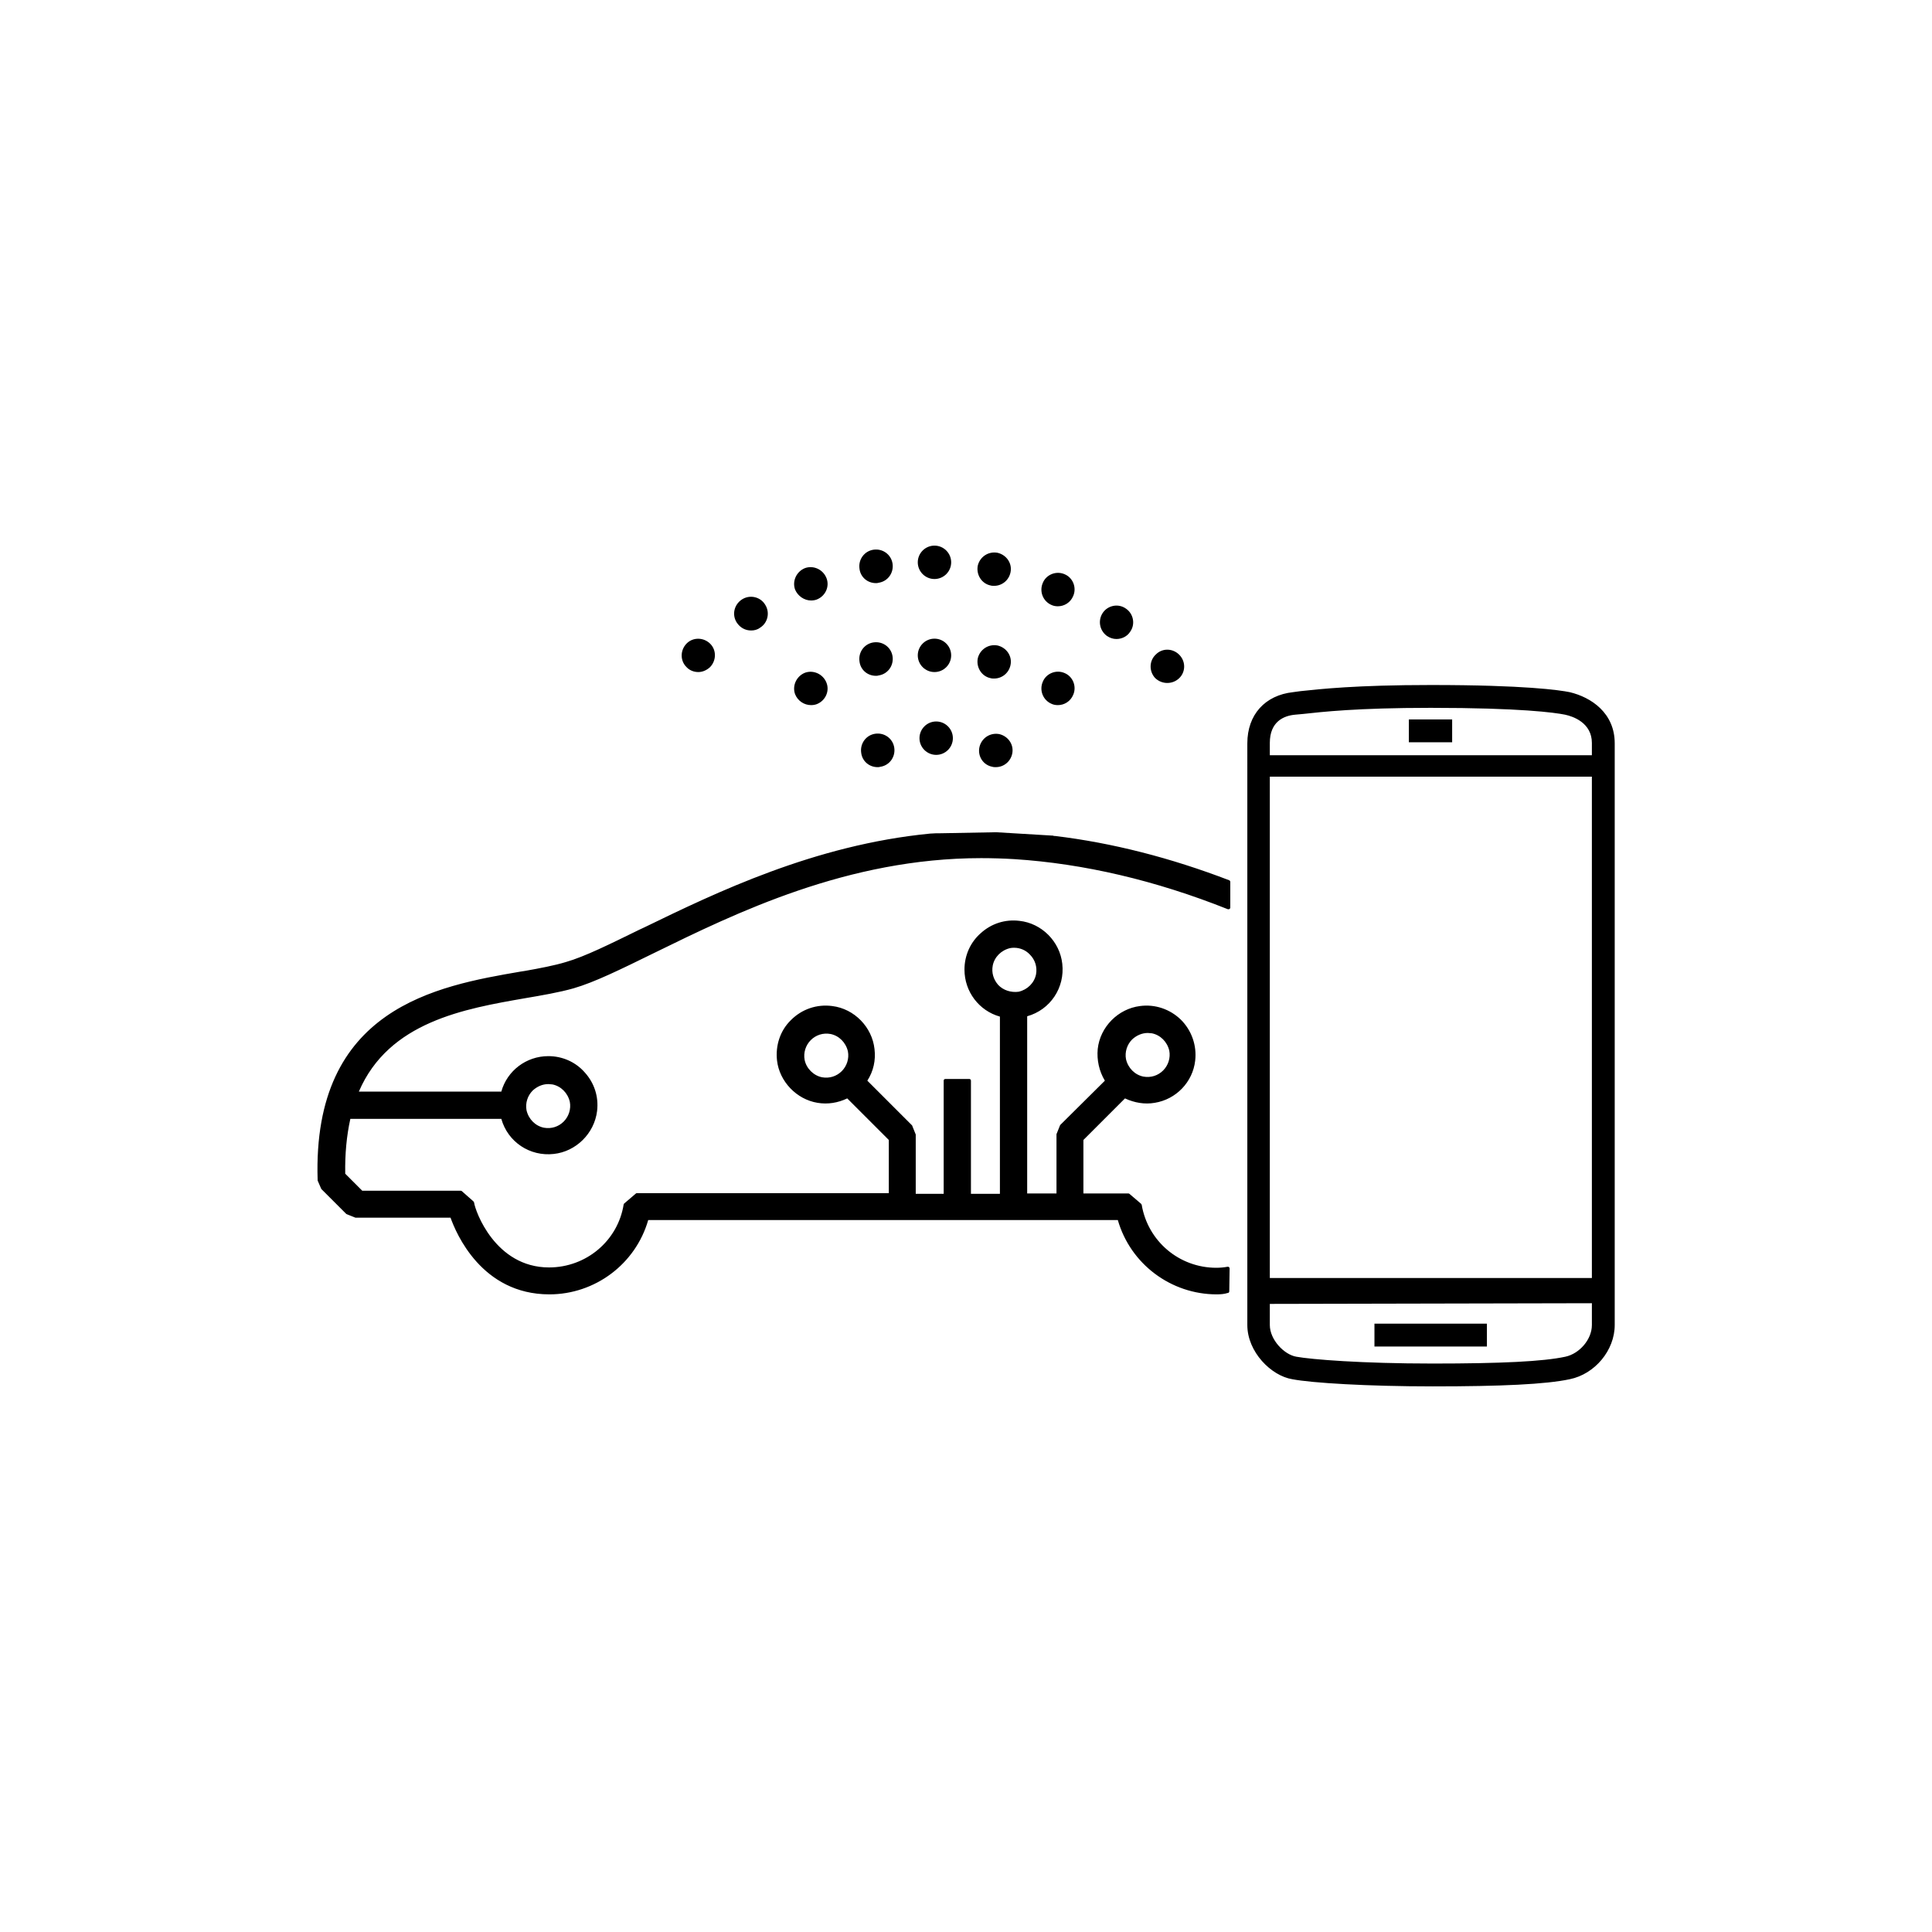 <?xml version="1.0" encoding="utf-8"?>
<!-- Generator: Adobe Illustrator 25.4.1, SVG Export Plug-In . SVG Version: 6.00 Build 0)  -->
<svg version="1.1" id="pictos_white" xmlns="http://www.w3.org/2000/svg" xmlns:xlink="http://www.w3.org/1999/xlink" x="0px"
	 y="0px" viewBox="0 0 566.9 566.9" style="enable-background:new 0 0 566.9 566.9;" xml:space="preserve">
<g>
	<g>
		<path d="M360.5,372.5c-1.1,0.2-2.2,0.3-3.4,0.3c-11.1,0-20.6-8-22.4-18.9l-3.4-2.9h-13.7v-16.4l12.6-12.6c2.6,1.3,5.6,1.9,8.7,1.4
			c6-1,10.8-5.9,11.5-12c1.1-9-6.5-16.7-15.6-15.5c-6.3,0.8-11.3,5.9-12,12.2c-0.4,3.4,0.5,6.7,2.2,9.3l-13.4,13.3l-1,2.5v17.7H301
			V298c6.5-1.7,11.1-7.9,10.3-15c-0.7-6.4-5.9-11.5-12.2-12.2c-8.4-0.9-15.5,5.6-15.5,13.8c0,6.5,4.4,11.9,10.4,13.4v52.9h-9.5
			v-33.7h-7v33.7h-9.2v-17.7l-1-2.5l-13.4-13.4c1.7-2.6,2.6-5.8,2.2-9.3c-0.7-6.3-5.8-11.4-12-12.2c-9.1-1.1-16.7,6.5-15.6,15.5
			c0.7,6,5.5,11,11.5,12c3.2,0.5,6.2-0.1,8.7-1.4l12.6,12.6v16.3h-74.4l-3.4,2.9c-1.8,11-11.3,18.9-22.4,18.9
			c-16,0-22.1-16.5-22.5-19.5l-3.4-3h-29.1l-5.3-5.3c-0.1-6.4,0.5-11.9,1.6-16.8h45c1.7,6.5,7.9,11.1,15,10.3
			c6.4-0.7,11.5-5.9,12.3-12.2c0.9-8.4-5.6-15.5-13.8-15.5c-6.5,0-11.9,4.4-13.4,10.4h-42.9c8.7-21.3,30.9-25.2,49.5-28.4
			c5.2-0.9,10.1-1.8,14.1-2.9c6.3-1.9,14.3-5.8,23.6-10.4c24-11.8,56.8-27.9,96.1-27.9c3.2,0,6.5,0.1,9.8,0.3
			c24.4,1.5,46.5,8.2,62.8,14.7v-7.5c-13.8-5.3-31.3-10.6-50.9-13c-0.2,0-0.4,0-0.6-0.1l-16.7-1c-0.5,0-0.9,0-1.4,0l-14.8,0.3
			c-1.1,0-2.1,0-3.2,0.1c-34.2,3.3-62.7,17.3-84.3,27.8c-9,4.4-16.7,8.2-22.5,9.9c-3.6,1.1-8.3,1.9-13.3,2.8
			c-24.2,4.2-60.7,10.5-59.1,60.6l1,2.3l7.3,7.3l2.5,1h28.1c2.4,7.2,10.6,22.5,28.6,22.5c13.5,0,25.1-9,28.6-21.8h138.6
			c3.5,12.8,15.1,21.8,28.6,21.8c1.2,0,2.3-0.1,3.4-0.2L360.5,372.5L360.5,372.5z M338.1,302.8c2.7,0.5,4.9,2.7,5.5,5.5
			c0.9,4.9-3.3,9.1-8.2,8.2c-2.7-0.5-4.9-2.7-5.5-5.5C329,306.2,333.2,301.9,338.1,302.8z M241.1,316.6c-2.7-0.5-4.9-2.7-5.5-5.5
			c-0.9-4.9,3.3-9.1,8.2-8.2c2.7,0.5,4.9,2.7,5.5,5.5C250.2,313.3,246,317.5,241.1,316.6z M162.2,317.8c2.7,0.5,4.9,2.7,5.5,5.5
			c0.9,4.9-3.3,9.1-8.2,8.2c-2.7-0.5-4.9-2.7-5.5-5.5C153.1,321.2,157.3,316.9,162.2,317.8z M290.8,283.3c0.5-2.7,2.7-4.9,5.5-5.5
			c4.9-0.9,9.1,3.3,8.2,8.2c-0.5,2.7-2.7,4.9-5.5,5.5C294.1,292.3,289.8,288.2,290.8,283.3z"/>
		<path d="M357,379.8c-13.4,0-25.3-8.9-29-21.8H190.2c-3.7,12.9-15.6,21.8-29,21.8c-19.9,0-27.4-18-29-22.5h-27.7
			c-0.1,0-0.1,0-0.2,0l-2.5-1c-0.1,0-0.1-0.1-0.2-0.1l-7.3-7.3c0,0-0.1-0.1-0.1-0.2l-1-2.3c0-0.1,0-0.1,0-0.2
			c-1.6-50.5,35.1-56.9,59.5-61.1l1.3-0.2c4.5-0.8,8.7-1.6,12-2.6c5.6-1.6,13-5.3,21.6-9.5l1.5-0.7c21-10.2,49.9-24.2,83.8-27.5
			c1.1-0.1,2.2-0.1,3.2-0.1l16.2-0.3l16.7,1c0.1,0,0.1,0,0.2,0.1c0.1,0,0.2,0,0.4,0c16.7,2,33.9,6.4,51.1,13
			c0.2,0.1,0.3,0.3,0.3,0.5v7.5c0,0.2-0.1,0.3-0.2,0.4s-0.3,0.1-0.5,0.1c-21.3-8.5-42.4-13.4-62.6-14.7c-3.3-0.2-6.6-0.3-9.8-0.3
			c-39.2,0-72,16.1-95.9,27.8c-10,4.9-17.5,8.6-23.7,10.4c-4.2,1.2-9.5,2.1-14.2,2.9c-17.8,3.1-40,6.9-48.8,27.4h41.8
			c1.7-6.1,7.3-10.4,13.8-10.4c4.1,0,8,1.7,10.7,4.8c2.8,3.1,4.1,7.1,3.6,11.3c-0.8,6.6-6.2,11.9-12.7,12.6
			c-7,0.8-13.5-3.5-15.4-10.3h-44.3c-1.1,5-1.6,10.3-1.5,16.1l5,5h28.9c0.1,0,0.2,0,0.3,0.1l3.4,3c0.1,0.1,0.1,0.2,0.2,0.3
			c0.3,2.5,6.2,19.1,22,19.1c10.9,0,20.2-7.8,21.9-18.5c0-0.1,0.1-0.2,0.2-0.3l3.4-2.9c0.1-0.1,0.2-0.1,0.3-0.1h73.9v-15.6
			l-12.2-12.2c-2.7,1.3-5.7,1.8-8.7,1.3c-6.2-1-11.2-6.3-11.9-12.4c-0.5-4.4,0.9-8.8,4.1-11.9c3.2-3.2,7.6-4.7,12.1-4.1
			c6.5,0.8,11.7,6.2,12.4,12.6c0.4,3.3-0.3,6.5-2.1,9.3l13.1,13.1c0,0,0.1,0.1,0.1,0.2l1,2.5c0,0.1,0,0.1,0,0.2v17.2h8.2v-33.2
			c0-0.3,0.2-0.5,0.5-0.5h7c0.3,0,0.5,0.2,0.5,0.5v33.2h8.5v-52c-6.1-1.7-10.4-7.3-10.4-13.8c0-4.1,1.7-8,4.8-10.7
			c3.1-2.8,7.1-4.1,11.3-3.6c6.6,0.7,11.9,6.1,12.6,12.6c0.8,7-3.5,13.5-10.3,15.4v52h8.6V333c0-0.1,0-0.1,0-0.2l1-2.5
			c0-0.1,0.1-0.1,0.1-0.2l13.1-13c-1.7-2.8-2.4-6.1-2.1-9.3c0.7-6.5,6-11.8,12.4-12.6c4.4-0.6,8.8,0.9,12,4c3.2,3.2,4.7,7.6,4.2,12
			c-0.7,6.3-5.6,11.4-11.9,12.4c-2.9,0.5-5.9,0-8.7-1.3l-12.2,12.2v15.7h13.2c0.1,0,0.2,0,0.3,0.1l3.4,2.9c0.1,0.1,0.1,0.2,0.2,0.3
			c1.8,10.7,11,18.5,21.9,18.5c1.1,0,2.2-0.1,3.3-0.3c0.1,0,0.3,0,0.4,0.1s0.2,0.2,0.2,0.4l-0.1,6.7c0,0.3-0.2,0.5-0.5,0.5
			C359.3,379.7,358.2,379.8,357,379.8z M189.8,357h138.6c0.2,0,0.4,0.2,0.5,0.4c3.5,12.6,15,21.4,28.1,21.4c1,0,2-0.1,2.9-0.2
			l0.1-5.7c-0.9,0.1-1.9,0.2-2.9,0.2c-11.4,0-20.9-8-22.9-19.1l-3.1-2.7h-13.5c-0.3,0-0.5-0.2-0.5-0.5v-16.4c0-0.1,0.1-0.3,0.1-0.4
			l12.6-12.6c0.2-0.2,0.4-0.2,0.6-0.1c2.7,1.3,5.6,1.8,8.4,1.4c5.9-1,10.4-5.7,11.1-11.6c0.5-4.2-0.9-8.3-3.9-11.2
			c-2.9-2.9-7-4.3-11.2-3.7c-6,0.8-10.9,5.7-11.6,11.8c-0.4,3.1,0.4,6.3,2.1,9c0.1,0.2,0.1,0.5-0.1,0.6l-13.3,13.2l-0.9,2.3v17.6
			c0,0.3-0.2,0.5-0.5,0.5h-9.6c-0.3,0-0.5-0.2-0.5-0.5V298c0-0.2,0.2-0.4,0.4-0.5c6.5-1.7,10.7-7.8,9.9-14.5
			c-0.7-6.1-5.6-11.1-11.8-11.8c-3.9-0.4-7.6,0.8-10.5,3.4c-2.8,2.5-4.4,6.2-4.4,9.9c0,6.1,4.1,11.4,10,12.9
			c0.2,0.1,0.4,0.3,0.4,0.5v52.9c0,0.3-0.2,0.5-0.5,0.5h-9.5c-0.3,0-0.5-0.2-0.5-0.5v-33.2h-6v33.2c0,0.3-0.2,0.5-0.5,0.5h-9.2
			c-0.3,0-0.5-0.2-0.5-0.5v-17.6l-0.9-2.3l-13.3-13.3c-0.2-0.2-0.2-0.4-0.1-0.6c1.8-2.7,2.5-5.8,2.1-9c-0.7-6-5.5-11-11.6-11.8
			c-4.2-0.5-8.3,0.9-11.2,3.8s-4.3,7-3.8,11.1c0.7,5.7,5.3,10.6,11.1,11.6c2.9,0.5,5.8,0,8.4-1.4c0.2-0.1,0.4-0.1,0.6,0.1l12.6,12.6
			c0.1,0.1,0.1,0.2,0.1,0.4v16.3c0,0.3-0.2,0.5-0.5,0.5H187l-3.1,2.7C182,365,172.4,373,161.1,373c-16.2,0-22.4-16.6-23-19.7
			l-3.1-2.8h-28.9c-0.1,0-0.3-0.1-0.4-0.1l-5.3-5.3c-0.1-0.1-0.1-0.2-0.1-0.3c-0.1-6.1,0.4-11.7,1.6-16.9c0.1-0.2,0.3-0.4,0.5-0.4
			h45c0.2,0,0.4,0.2,0.5,0.4c1.7,6.5,7.8,10.7,14.5,9.9c6.1-0.7,11.1-5.6,11.9-11.8c0.4-3.9-0.8-7.6-3.4-10.5
			c-2.5-2.8-6.2-4.4-9.9-4.4c-6.1,0-11.4,4.1-12.9,10c-0.1,0.2-0.3,0.4-0.5,0.4h-43c-0.2,0-0.3-0.1-0.4-0.2s-0.1-0.3,0-0.5
			c8.8-21.6,31.6-25.6,49.9-28.7c4.6-0.8,9.9-1.7,14.1-2.9c6.1-1.8,13.6-5.5,23.5-10.4c24-11.8,56.9-28,96.3-28
			c3.2,0,6.5,0.1,9.8,0.3c20.2,1.2,41.1,6.1,62.3,14.5v-6.4c-17-6.5-34-10.8-50.5-12.8c-0.2,0-0.4,0-0.7-0.1l-16.6-1h-1.4l-14.8,0.3
			c-1.1,0-2.1,0-3.2,0.1c-33.7,3.3-62.5,17.2-83.4,27.4l-1.5,0.7c-8.6,4.2-16.1,7.9-21.8,9.5c-3.3,1-7.6,1.8-12.1,2.6l-1.3,0.2
			c-24,4.2-60.2,10.5-58.7,60l0.9,2.1l7.2,7.2l2.3,0.9h28c0.2,0,0.4,0.1,0.5,0.3c1.2,3.7,8.4,22.2,28.1,22.2
			c13.1,0,24.7-8.8,28.1-21.4C189.4,357.2,189.5,357,189.8,357z M160.8,332.1c-0.5,0-1,0-1.4-0.1c-2.9-0.5-5.3-2.9-5.9-5.9
			c-0.5-2.4,0.3-4.9,2.1-6.7c1.8-1.8,4.2-2.5,6.7-2.1l0,0c2.9,0.5,5.3,2.9,5.9,5.9c0.5,2.5-0.3,5-2.1,6.7
			C164.7,331.3,162.8,332.1,160.8,332.1z M160.9,318.1c-1.7,0-3.3,0.7-4.6,1.9c-1.5,1.5-2.2,3.7-1.8,5.8c0.6,2.6,2.6,4.6,5.1,5.1
			c2.2,0.4,4.3-0.3,5.8-1.8s2.2-3.7,1.8-5.8c-0.6-2.6-2.6-4.6-5.1-5.1l0,0C161.7,318.2,161.3,318.1,160.9,318.1z M242.4,317.2
			c-0.5,0-1,0-1.4-0.1l0,0c-2.9-0.5-5.3-2.9-5.9-5.9c-0.5-2.5,0.3-5,2.1-6.7c1.8-1.8,4.2-2.5,6.7-2.1c2.9,0.5,5.3,2.9,5.9,5.9
			c0.5,2.5-0.3,5-2.1,6.7C246.3,316.4,244.4,317.2,242.4,317.2z M241.2,316.1c2.2,0.4,4.3-0.3,5.8-1.8s2.2-3.7,1.8-5.8
			c-0.6-2.6-2.6-4.6-5.1-5.1c-2.2-0.4-4.3,0.3-5.8,1.8s-2.2,3.7-1.8,5.8C236.6,313.5,238.7,315.6,241.2,316.1L241.2,316.1z
			 M336.7,317.1c-0.5,0-1,0-1.4-0.1c-2.9-0.5-5.3-2.9-5.9-5.9c-0.5-2.4,0.3-4.9,2.1-6.7c1.8-1.8,4.2-2.5,6.7-2.1l0,0
			c2.9,0.5,5.3,2.9,5.9,5.9c0.5,2.5-0.3,5-2.1,6.7C340.6,316.3,338.7,317.1,336.7,317.1z M336.8,303.1c-1.7,0-3.3,0.7-4.6,1.9
			c-1.5,1.5-2.2,3.7-1.8,5.8c0.6,2.6,2.6,4.6,5.1,5.1c2.2,0.4,4.3-0.3,5.8-1.8s2.2-3.7,1.8-5.8c-0.6-2.6-2.6-4.6-5.1-5.1l0,0
			C337.6,303.2,337.2,303.1,336.8,303.1z M297.8,292c-2.1,0-4.1-0.8-5.6-2.4c-1.7-1.8-2.4-4.1-1.9-6.5c0.5-2.9,2.9-5.3,5.9-5.9
			c2.5-0.5,5,0.3,6.7,2.1c1.8,1.8,2.5,4.2,2.1,6.7c-0.5,2.9-2.9,5.3-5.9,5.9C298.6,292,298.2,292,297.8,292z M297.6,278.1
			c-0.4,0-0.8,0-1.2,0.1c-2.6,0.6-4.6,2.6-5.1,5.1l0,0c-0.4,2.1,0.2,4.1,1.6,5.7c1.5,1.6,3.8,2.3,6,2c2.6-0.6,4.6-2.6,5.1-5.1
			c0.4-2.2-0.3-4.3-1.8-5.8C301,278.8,299.3,278.1,297.6,278.1z M290.8,283.3L290.8,283.3L290.8,283.3z"/>
	</g>
	<g>
		<g>
			<rect x="404.6" y="389.8" width="30.5" height="4.1"/>
			<path d="M436.3,395.1h-33v-6.7h33V395.1z M405.9,392.5h27.9V391h-27.9V392.5z"/>
		</g>
		<g>
			<path d="M460.4,204.4c-2.9-0.6-12.8-2.1-40.5-2.1c-21.7,0-32,1.1-38.2,1.8l-2.2,0.3c-7.6,0.8-12.3,6-12.3,13.7v170.8
				c0,7.2,6.4,13.7,12.2,14.6c5.8,1,22.1,2.1,40.9,2.1c20,0,33.1-0.7,40-2.1c6.7-1.4,12.1-7.8,12.1-14.6V218.1
				C472.5,210,466,205.7,460.4,204.4z M468.4,388.9c0,4.8-4,9.7-8.8,10.6c-6.7,1.4-19.5,2-39.2,2c-20.9,0-35.7-1.2-40.2-2
				c-4-0.7-8.8-5.6-8.8-10.6v-7.5l97.1-0.2v7.7H468.4z M468.4,376.3h-97.1V226.6h97.1V376.3L468.4,376.3z M468.4,222.9h-97.1v-4.8
				c0-7.5,5.5-9.3,8.7-9.6l2.2-0.3c6.1-0.7,16.3-1.8,37.7-1.8c28,0,37.4,1.6,39.6,2c1.5,0.3,8.9,2.2,8.9,9.6L468.4,222.9
				L468.4,222.9z"/>
			<path d="M420.4,406.8c-19.1,0-35.5-1-41.2-2.1c-6.2-1-13.2-8-13.2-15.9V218.1c0-8.4,5.2-14.1,13.4-15l2.2-0.3
				c5.7-0.6,16.2-1.8,38.3-1.8c27.6,0,37.7,1.5,40.7,2.1l0,0c6.3,1.5,13.2,6.1,13.2,15v170.7c0,7.4-5.8,14.4-13.2,15.9
				C453.6,406.2,440.5,406.8,420.4,406.8z M419.9,203.7c-22,0-32.4,1.2-38,1.8l-2.2,0.3c-7,0.7-11.2,5.4-11.2,12.4v170.7
				c0,6.5,6,12.5,11.1,13.3c5.6,1,21.7,2.1,40.7,2.1c19.9,0,32.9-0.7,39.7-2.1c6.2-1.3,11.1-7.2,11.1-13.3V218.1
				c0-7.3-5.7-11.2-11.1-12.4C457.1,205,447.1,203.7,419.9,203.7z M420.4,402.8c-21,0-36-1.2-40.5-2c-4.6-0.8-9.9-6.1-9.9-11.9v-8.8
				l99.7-0.2v8.9c0,5.5-4.4,10.8-9.9,11.9C453.2,402.1,440.6,402.8,420.4,402.8z M372.6,382.6v6.2c0,4.3,4.2,8.7,7.8,9.3
				c4.4,0.8,19.1,2,40,2c20.1,0,32.4-0.6,38.9-2c4.2-0.9,7.8-5.1,7.8-9.3v-6.4L372.6,382.6z M469.7,377.6H370V225.3h99.7V377.6z
				 M372.6,375h94.5V227.9h-94.5V375z M469.7,224.2H370v-6.1c0-8.9,6.8-10.6,9.8-10.9l2.2-0.3c5.6-0.6,16-1.8,37.9-1.8
				c26.6,0,36.7,1.4,39.9,2c2.3,0.5,9.9,2.9,9.9,10.9L469.7,224.2L469.7,224.2z M372.6,221.6h94.5V218c0-5.9-5.5-7.8-7.9-8.3
				c-3-0.6-13-2-39.4-2c-21.7,0-32,1.2-37.5,1.8l-2.2,0.2c-3.5,0.3-7.5,2.1-7.5,8.3V221.6z"/>
		</g>
		<g>
			<rect x="414.7" y="212.4" width="10.1" height="4.1"/>
			<path d="M426.1,217.8h-12.7v-6.7h12.7V217.8z M416,215.2h7.5v-1.5H416V215.2z"/>
		</g>
	</g>
	<g>
		<g>
			<path d="M290.7,171.8c0.3,0.1,0.7,0.1,1,0.1c2.3,0,4.3-1.6,4.8-3.9c0.6-2.7-1.2-5.2-3.8-5.8c-2.7-0.5-5.2,1.2-5.8,3.8
				C286.4,168.7,288.1,171.3,290.7,171.8z"/>
			<path d="M324.8,186.6c0.9,0.6,1.8,0.9,2.8,0.9c1.5,0,3.1-0.7,4-2.1c1.6-2.2,1-5.3-1.2-6.8c-2.2-1.6-5.3-1-6.8,1.2
				C322.1,182,322.6,185,324.8,186.6z"/>
			<path d="M274.2,169.9c2.7,0,4.9-2.2,4.9-4.9s-2.2-4.9-4.9-4.9c-2.7,0-4.9,2.2-4.9,4.9S271.5,169.9,274.2,169.9z"/>
			<path d="M338.9,198.9c1,1,2.3,1.5,3.6,1.5c1.2,0,2.4-0.4,3.4-1.3c2-1.8,2.1-4.9,0.2-6.9s-5-2.1-6.9-0.2
				C337.2,193.8,337.1,196.9,338.9,198.9L338.9,198.9z"/>
			<path d="M308.5,177.5c0.6,0.3,1.3,0.4,1.9,0.4c1.9,0,3.7-1.1,4.5-3c1.1-2.5-0.1-5.4-2.5-6.4c-2.5-1.1-5.4,0.1-6.4,2.5
				C304.9,173.5,306,176.4,308.5,177.5z"/>
			<path d="M257,171.1c0.3,0,0.5,0,0.8-0.1c2.7-0.4,4.5-2.9,4.1-5.6c-0.4-2.7-2.9-4.5-5.6-4.1l0,0c-2.7,0.4-4.5,2.9-4.1,5.6
				C252.5,169.4,254.6,171.1,257,171.1z"/>
			<path d="M204.9,197.2c1.2,0,2.4-0.5,3.4-1.4c1.9-1.9,2-5,0.1-6.9s-5-2-6.9-0.1s-2,5-0.1,6.9C202.3,196.7,203.6,197.2,204.9,197.2
				z"/>
			<path d="M220.4,185c0.9,0,1.8-0.2,2.6-0.8c2.3-1.4,3-4.5,1.5-6.8c-1.4-2.3-4.5-3-6.8-1.5s-3,4.5-1.5,6.8
				C217.2,184.2,218.7,185,220.4,185z"/>
			<path d="M238,176.2c0.6,0,1.2-0.1,1.7-0.3c2.5-1,3.8-3.8,2.8-6.3s-3.8-3.8-6.3-2.9c-2.5,1-3.8,3.8-2.9,6.3
				C234.1,174.9,236,176.2,238,176.2z"/>
		</g>
		<g>
			<path d="M290.7,199c0.3,0.1,0.7,0.1,1,0.1c2.3,0,4.3-1.6,4.8-3.9c0.6-2.7-1.2-5.2-3.8-5.8c-2.7-0.5-5.2,1.2-5.8,3.8
				C286.4,195.9,288.1,198.5,290.7,199z"/>
			<path d="M274.2,197.2c2.7,0,4.9-2.2,4.9-4.9s-2.2-4.9-4.9-4.9c-2.7,0-4.9,2.2-4.9,4.9S271.5,197.2,274.2,197.2z"/>
			<path d="M308.5,206.5c0.6,0.3,1.3,0.4,1.9,0.4c1.9,0,3.7-1.1,4.5-3c1.1-2.5-0.1-5.4-2.5-6.4c-2.5-1.1-5.4,0.1-6.4,2.5
				C304.9,202.5,306,205.4,308.5,206.5z"/>
			<path d="M257,198.3c0.3,0,0.5,0,0.8-0.1c2.7-0.4,4.5-2.9,4.1-5.6c-0.4-2.7-2.9-4.5-5.6-4.1l0,0c-2.7,0.4-4.5,2.9-4.1,5.6
				C252.5,196.6,254.6,198.3,257,198.3z"/>
			<path d="M238,206.9c0.6,0,1.2-0.1,1.7-0.3c2.5-1,3.8-3.8,2.8-6.3s-3.8-3.8-6.3-2.9c-2.5,1-3.8,3.8-2.9,6.3
				C234.1,205.7,236,206.9,238,206.9z"/>
		</g>
		<path d="M291.2,225c0.3,0.1,0.7,0.1,1,0.1c2.3,0,4.3-1.6,4.8-3.9c0.6-2.7-1.2-5.2-3.8-5.8c-2.7-0.5-5.2,1.2-5.8,3.8
			C286.8,221.9,288.5,224.5,291.2,225z"/>
		<path d="M274.7,221.5c2.7,0,4.9-2.2,4.9-4.9s-2.2-4.9-4.9-4.9c-2.7,0-4.9,2.2-4.9,4.9S272,221.5,274.7,221.5z"/>
		<path d="M257.5,225.1c0.3,0,0.5,0,0.8-0.1c2.7-0.4,4.5-2.9,4.1-5.6s-2.9-4.5-5.6-4.1l0,0c-2.7,0.4-4.5,2.9-4.1,5.6
			C253,223.4,255.1,225.1,257.5,225.1z"/>
	</g>
</g>
</svg>
